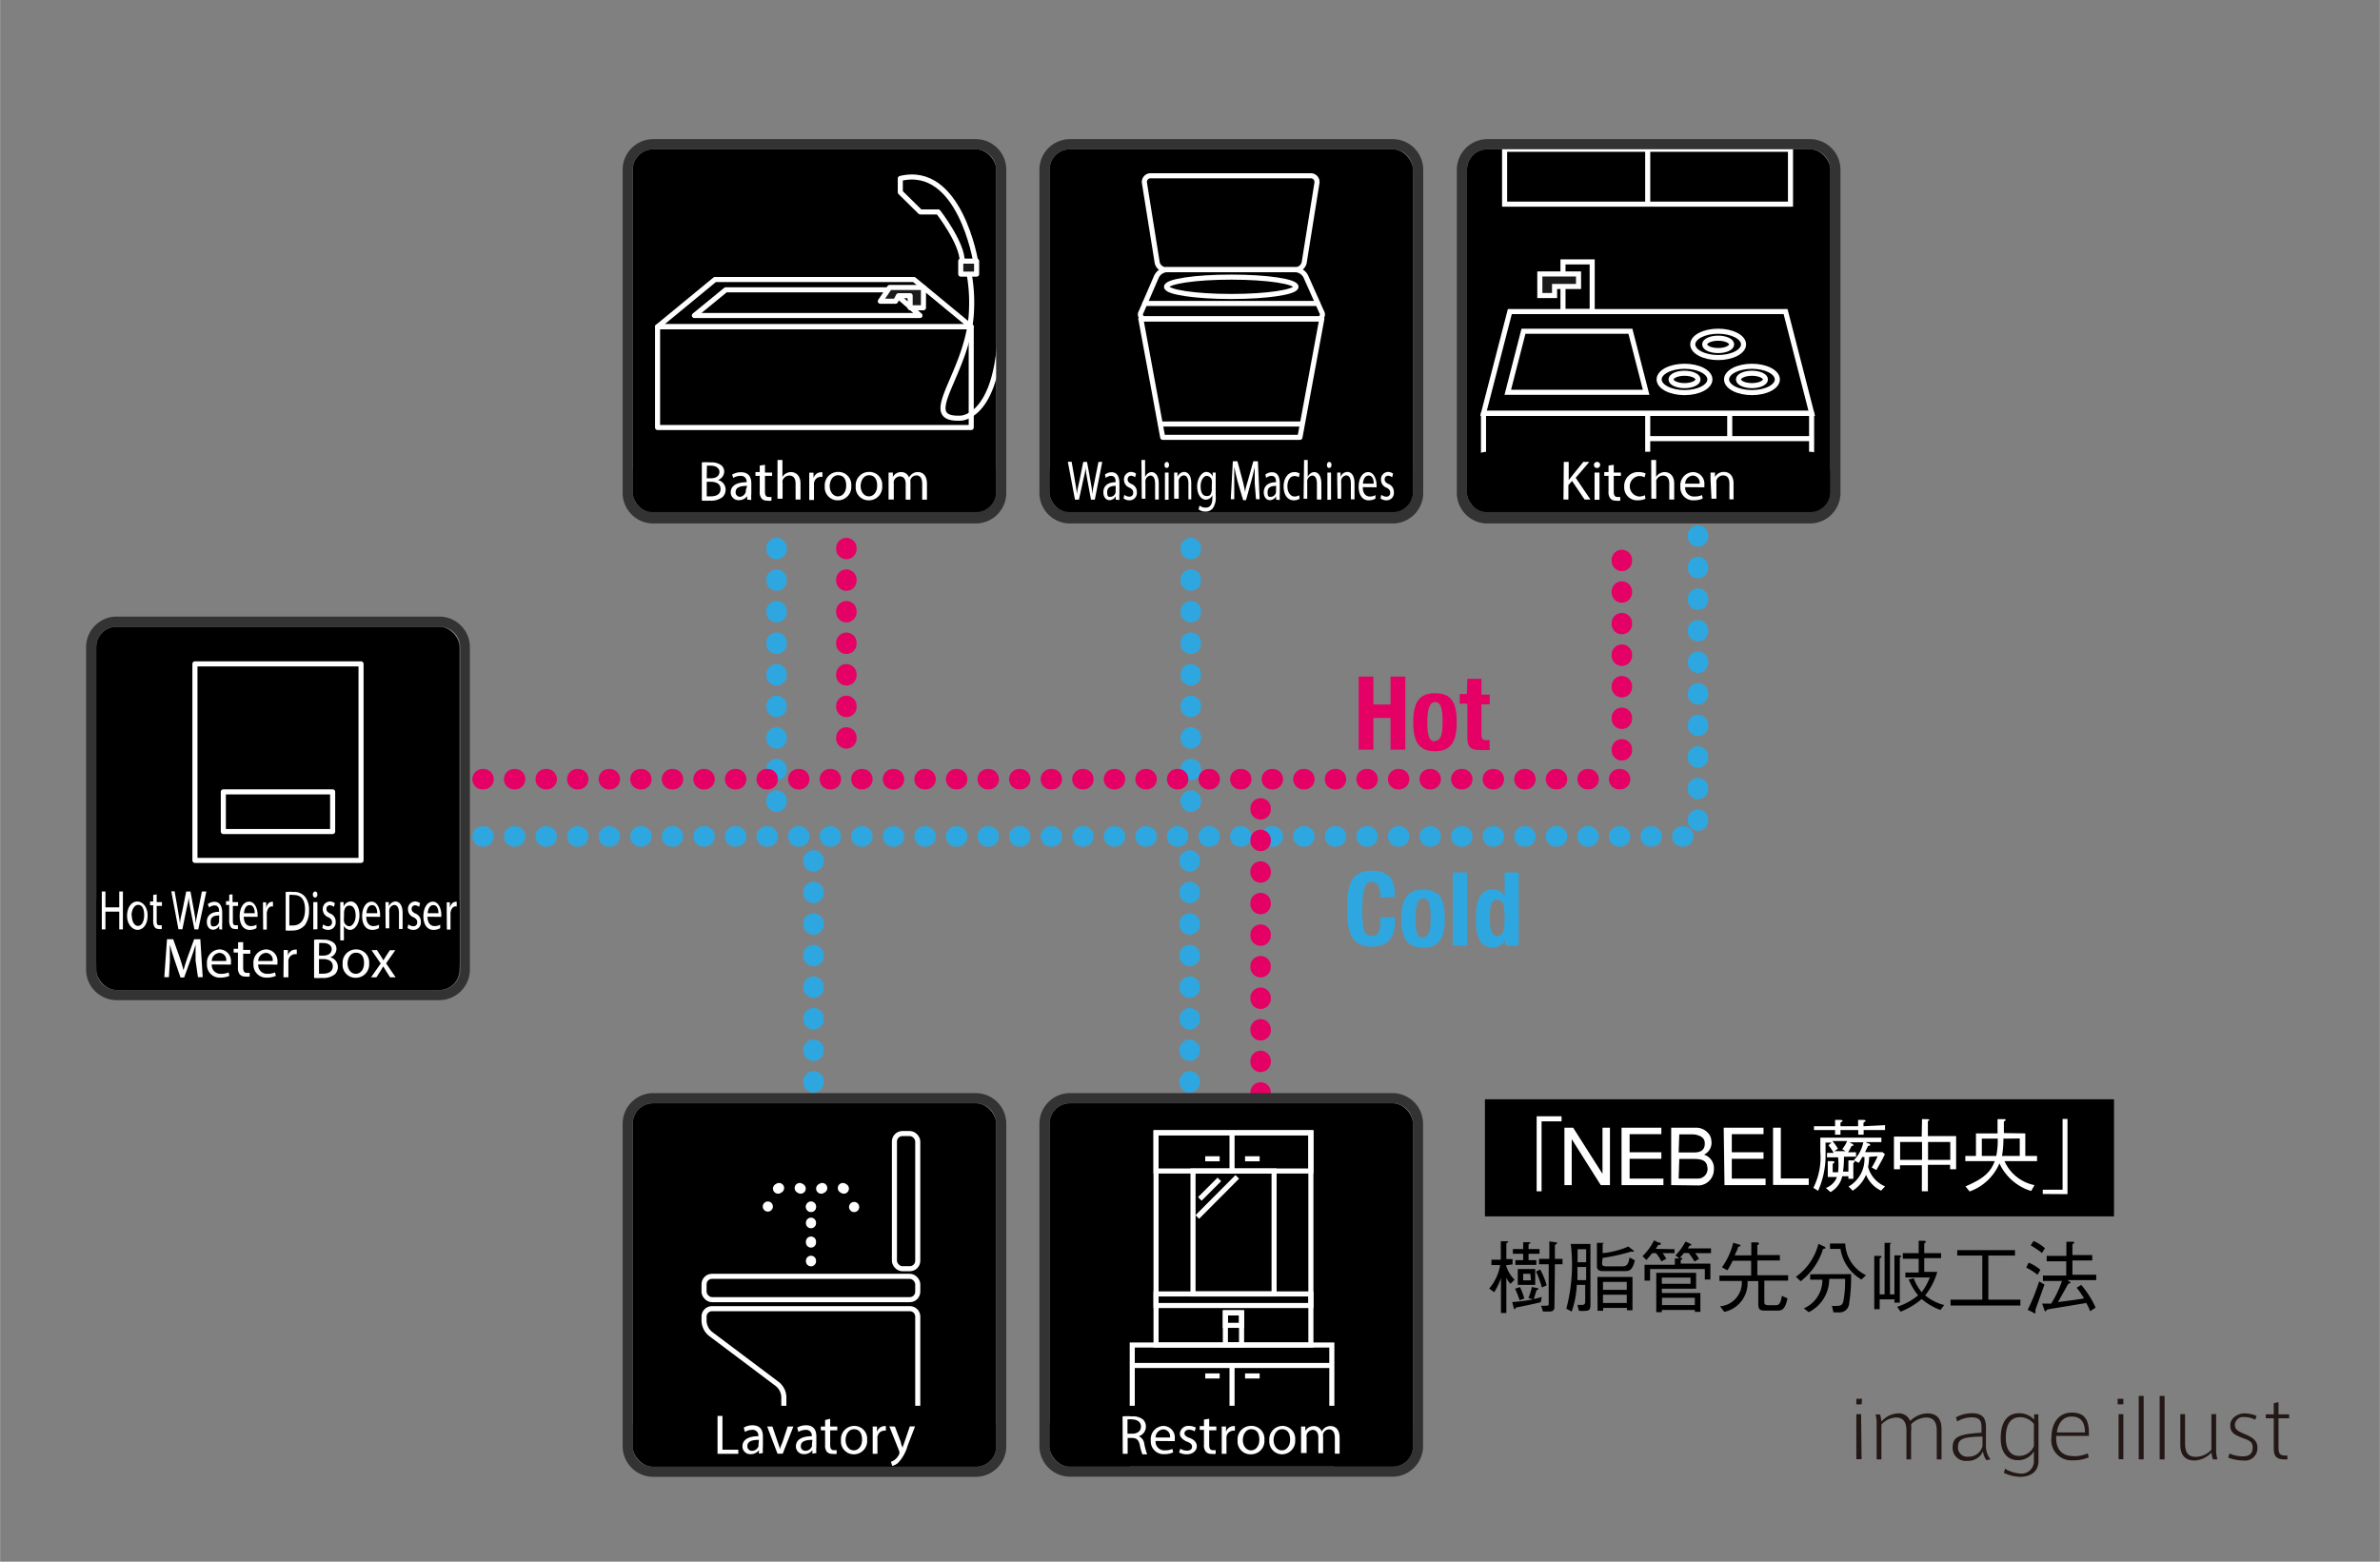 <svg xmlns="http://www.w3.org/2000/svg" width="52.92mm" height="34.73mm" viewBox="0 0 150 98.45"><rect x="0" y="0" width="150" height="98.45" fill="#808080" stroke="none"/><defs><style>.cls-1,.cls-12,.cls-13,.cls-14,.cls-15,.cls-17,.cls-5,.cls-6,.cls-8,.cls-9{fill:none;}.cls-1{stroke:#2ea7e0;}.cls-1,.cls-12,.cls-13,.cls-14,.cls-5,.cls-8{stroke-linecap:round;}.cls-1,.cls-5,.cls-6,.cls-7,.cls-8{stroke-linejoin:round;}.cls-1,.cls-5{stroke-width:1.29px;stroke-dasharray:0.06 1.93;}.cls-2{fill:#fff;}.cls-3{fill:#e50065;}.cls-4{fill:#2ea7e0;}.cls-5{stroke:#e50065;}.cls-10,.cls-12,.cls-13,.cls-14,.cls-15,.cls-6,.cls-7,.cls-8,.cls-9{stroke:#fff;}.cls-10,.cls-6,.cls-7,.cls-8,.cls-9{stroke-width:0.32px;}.cls-10,.cls-7{fill:#1a1a1a;}.cls-10,.cls-12,.cls-13,.cls-14,.cls-15,.cls-9{stroke-miterlimit:10;}.cls-11{fill:#333;}.cls-12,.cls-13,.cls-14{stroke-width:0.64px;}.cls-13{stroke-dasharray:0.07 1.36;}.cls-14{stroke-dasharray:0.06 1.15;}.cls-15{stroke-width:0.25px;}.cls-16{fill:#231815;}</style></defs><title>STRUCTURE_28</title><g id="レイヤー_2" data-name="レイヤー 2"><g id="レイヤー_3" data-name="レイヤー 3"><line class="cls-1" x1="75.05" y1="34.55" x2="75.05" y2="50.96"/><line class="cls-1" x1="51.27" y1="54.24" x2="51.27" y2="69.55"/><line class="cls-1" x1="74.98" y1="54.24" x2="74.98" y2="69.55"/><polyline class="cls-1" points="30.41 52.73 107.02 52.73 107.02 33.51"/><path d="M94.92,79.76a2,2,0,0,0,.54.91l-.26.26a1.22,1.22,0,0,1-.26-.39h0v2.23h-.34V80.56h0a3.48,3.48,0,0,1-.43.9l-.31-.23a3.08,3.08,0,0,0,.69-1.48H94v-.34h.59V78.25l.35,0c.06,0,.12,0,.12.05s-.12,0-.12.14v.93h.39v.34Zm1.41,2.07a4.13,4.13,0,0,0,.22-.7l.32.07c.05,0,.08,0,.08.07s-.11,0-.13.13l-.15.49a3.78,3.78,0,0,0,.5-.13l-.06.33c-.34.09-1.34.3-1.48.32s-.12.11-.15.12-.06,0-.07-.06l-.1-.39a8.8,8.8,0,0,0,1.31-.17h0ZM96,78.31l.35,0c.06,0,.11,0,.11.05s-.12,0-.12.14v.24h.69v.3h-.69v.4h.49v.3H95.51v-.3H96v-.4h-.65v-.3H96Zm-.2,2.83a3.77,3.77,0,0,1,.27.72l-.29.11a7.49,7.49,0,0,0-.29-.73ZM95.66,81V80h1.1v1Zm.79-.7H96v.41h.49Zm.62-.27a4.37,4.37,0,0,1,.41,1l-.3.13a6.82,6.82,0,0,0-.37-1Zm.9,2.38c0,.2-.13.27-.32.27h-.4l-.12-.37a2.1,2.1,0,0,0,.33,0c.1,0,.15,0,.15-.12V79.7H97v-.34h.65v-1.1l.37.05c.06,0,.11,0,.11.07s-.13.05-.13.14v.84h.48v.34H98Z"/><path d="M99.38,81a6,6,0,0,1-.32,1.68l-.34-.18A10.81,10.81,0,0,0,99,78.42h1.24v3.86c0,.34-.14.33-.25.35a1.93,1.93,0,0,1-.48,0l-.09-.37.32,0c.12,0,.17-.08.17-.2V81Zm.59-.3v-.83h-.55c0,.22,0,.47,0,.83Zm0-1.13v-.82h-.54c0,.23,0,.43,0,.82Zm1,.07c0,.15.09.19.28.19h1c.36,0,.39-.25.46-.56l.33.18c-.14.6-.34.68-.58.68H101c-.25,0-.35-.13-.35-.29V78.35l.32,0c.07,0,.11,0,.11,0s-.07.07-.07.12V79a5.42,5.42,0,0,0,1.62-.42l.27.21s.11.08.08.11-.13,0-.18,0a11.82,11.82,0,0,1-1.79.4Zm-.29.86h2.21V82.6h-.35v-.15h-1.5v.18h-.35Zm1.85.31h-1.5v.5h1.5Zm0,.81h-1.5v.52h1.5Z"/><path d="M105.54,78.75V79h-.75a3,3,0,0,1,.23.35l-.31.17a2.28,2.28,0,0,0-.34-.52h-.24c-.13.16-.28.34-.36.43l-.25-.24a3.54,3.54,0,0,0,.73-1l.28.14c.06,0,.16,0,.14.1s-.14,0-.18.09l-.13.21Zm.06.39a3.58,3.58,0,0,0,.63-.87l.23.1s.17.08.15.12-.12,0-.15.08l-.09.13h1.47V79h-1a1.89,1.89,0,0,1,.24.36l-.28.17a3.8,3.8,0,0,0-.37-.54h-.3l-.25.3c.05,0,.15,0,.15.06s-.1.06-.1.11v.2h1.87v1h-.35V80H104v.73h-.35v-1h1.91v-.4l.28,0h0Zm-.86,3.44v.14h-.35V80.24h2.51v1h-2.16v.27h2.43V82.7h-.35v-.12Zm1.81-1.65v-.39h-1.81v.39Zm.27.88h-2.07v.46h2.07Z"/><path d="M110.38,79.14v-.82l.29,0c.1,0,.19,0,.19.08s-.1.06-.1.12v.6h1.42v.34h-1.42v.93h1.94v.34h-1.5V82c0,.22,0,.28.34.28h.4c.26,0,.3-.27.37-.59l.35.16c-.15.71-.36.77-.63.77h-.7c-.35,0-.51,0-.51-.43V80.76h-.68a1.85,1.85,0,0,1-1.46,1.94l-.27-.35a1.5,1.5,0,0,0,1.37-1.6h-1.41v-.34h2v-.93H109.2a3.42,3.42,0,0,1-.33.6l-.34-.19a4.41,4.41,0,0,0,.71-1.55l.35.11c.07,0,.12.05.1.1s-.13,0-.15.1-.14.33-.21.49Z"/><path d="M113.19,80.49a3.64,3.64,0,0,0,1.42-2.08l.33.16c.06,0,.13.07.11.12s-.14,0-.16.08a4.07,4.07,0,0,1-1.4,2Zm3.48-.17a10.79,10.79,0,0,1-.12,1.83.61.61,0,0,1-.7.58h-.29l-.1-.41a1.62,1.62,0,0,0,.35,0c.25,0,.34-.1.38-.34a6.56,6.56,0,0,0,.1-1.36h-1A2.33,2.33,0,0,1,114,82.72l-.31-.24a1.94,1.94,0,0,0,1.17-1.81h-.77v-.34Zm-.37-1.93a2.32,2.32,0,0,0,1.31,2l-.29.27A2.72,2.72,0,0,1,116,78.73h-.66v-.34Z"/><path d="M118.47,82.53h-.34V79.17l.28,0c.05,0,.18,0,.18.06s-.12.06-.12.12V81.6h.31V78.35l.31,0c.07,0,.13,0,.13,0s-.1.07-.1.11V81.6h.28V79.14l.28,0c.09,0,.14,0,.14.07s-.08,0-.08.12v2.79h-.34v-.21h-.93Zm2.15-1.95a2.77,2.77,0,0,0,.5.88,3.78,3.78,0,0,0,.51-.93h-1.54v-.31h.84v-.87h-1V79h1v-.78l.3,0c.08,0,.14,0,.14.08s-.09.05-.09.1V79h1.06v.31h-1.06v.87h.82a4.22,4.22,0,0,1-.76,1.48,3,3,0,0,0,1.2.61l-.24.31a3.84,3.84,0,0,1-1.18-.69,4.62,4.62,0,0,1-1.33.8l-.22-.31a3.88,3.88,0,0,0,1.32-.72,4.3,4.3,0,0,1-.59-1Z"/><path d="M127.34,81.93v.37h-4.4v-.37h2V79.15h-1.58v-.34H127v.34h-1.68v2.78Z"/><path d="M127.86,79.6a2.44,2.44,0,0,1,.74.45l-.18.31a4,4,0,0,0-.71-.45Zm1,1.38-.57,1.58c0,.08,0,.16,0,.21s-.12,0-.2-.06l-.29-.14a11.88,11.88,0,0,0,.72-1.79Zm-.69-2.75a2.7,2.7,0,0,1,.72.46l-.19.3a5.49,5.49,0,0,0-.71-.48Zm3.57,4.43a3.25,3.25,0,0,0-.25-.52c-.27.05-2.3.38-2.4.4s-.12.11-.16.12-.06,0-.09-.12l-.13-.36.57,0a6.69,6.69,0,0,0,.68-1.43h-1.2v-.34h1.47v-.9H129v-.34h1.24v-.89l.37,0c.11,0,.12,0,.12.06s-.11.07-.11.12v.66h1.25v.34h-1.25v.9h1.5v.34h-1.81l.1.07s.11.07.09.11-.13,0-.17.1l-.62,1.1c.67-.08,1.4-.18,1.64-.23a5.79,5.79,0,0,0-.46-.67l.28-.18a5.65,5.65,0,0,1,.91,1.43Z"/><rect x="93.59" y="69.3" width="39.65" height="7.38"/><path class="cls-2" d="M98.42,70.37v.32H97.16v4.41h-.31V70.37Z"/><path class="cls-2" d="M100.89,74.71l-1.83-2.9v2.9H98.6V71.09h.55L101,74V71.09h.47v3.62Z"/><path class="cls-2" d="M102.2,71.09h2.51v.41h-2v1.14h2v.41h-2V74.3h2.13v.41H102.2Z"/><path class="cls-2" d="M105.33,74.71V71.09h1.6a1,1,0,0,1,.69.3.76.76,0,0,1,.24.5.83.83,0,0,1-.46.9.89.89,0,0,1,.62.94,1,1,0,0,1-.92,1Zm.47-2.06h1c.65,0,.67-.44.64-.67-.06-.42-.66-.47-.75-.47h-.85Zm0,1.65H107a.61.61,0,0,0,.61-.73c-.05-.43-.39-.51-.86-.51h-.91Z"/><path class="cls-2" d="M108.64,71.09h2.51v.41h-2v1.14h2v.41h-2V74.3h2.13v.41h-2.59Z"/><path class="cls-2" d="M112.24,71.09v3.2H114v.41h-2.25V71.09Z"/><path class="cls-2" d="M117.81,72.93a4.51,4.51,0,0,1-.07.64,1.87,1.87,0,0,0,1.07,1.22l-.25.27a1.91,1.91,0,0,1-.95-1,2.16,2.16,0,0,1-.84,1l-.26-.26a2,2,0,0,0,1-1.86h-.14a2.91,2.91,0,0,1-.22.37l-.31-.17a2.22,2.22,0,0,0,.6-1.13h-.87l.18.1s.09.06.07.1-.11,0-.14.07-.13.25-.2.36h.5v.28h-.76a6.2,6.2,0,0,1-.06.94h.34v-.71l.22,0c.07,0,.18,0,.18.06s-.09.08-.09.16v.94h-.31v-.16h-.39a1.51,1.51,0,0,1-.74,1l-.29-.26a1.2,1.2,0,0,0,.7-.69h-.58v-1h.25c.09,0,.17,0,.17.06s-.11.07-.11.15v.49h.34a4.58,4.58,0,0,0,0-.94h-.7v-.28h.42a2.38,2.38,0,0,0-.33-.48l.2-.17h-.38v.88a5.49,5.49,0,0,1-.47,2.16l-.3-.19a4.26,4.26,0,0,0,.44-2.27c0-.33,0-.65,0-.89h3.85V72h-1l.16.08c.08,0,.16.07.13.12s-.12,0-.15.08l-.17.35h1.1l.15.13c-.14.31-.4.76-.54,1l-.29-.16a5,5,0,0,0,.37-.71Zm1-2v.31h-1.35v.29h-.34v-.29H116v.29h-.34v-.29h-1.33V71h1.33v-.4l.27,0c.09,0,.2,0,.2.06s-.13.07-.13.14V71h1.11v-.4l.27,0c.09,0,.2,0,.2.06s-.13.07-.13.14V71Zm-3.32,1a3.36,3.36,0,0,1,.35.48l-.22.16h.7l-.21-.13a2,2,0,0,0,.31-.51Z"/><path class="cls-2" d="M121.14,70.55l.29,0c.07,0,.17,0,.17.06s-.09,0-.09.1v.91h1.78v2.09h-.38v-.28h-1.4V75.1h-.38V73.46h-1.38v.25h-.38V71.65h1.75Zm0,1.44h-1.38v1.13h1.38Zm1.78,0h-1.4v1.13h1.4Z"/><path class="cls-2" d="M127.65,71.45v1.42h.74v.33h-2.05a2.63,2.63,0,0,0,1.89,1.51l-.21.37a3.23,3.23,0,0,1-2-1.74,3.21,3.21,0,0,1-1.88,1.77l-.26-.32c1-.43,1.57-.82,1.84-1.59h-1.85v-.33h.67V71.45h1.36c0-.27,0-.58,0-.9l.39,0c.08,0,.12,0,.12.06s-.11.06-.11.11v.71Zm-1.83,1.42a4.76,4.76,0,0,0,.09-1.09h-1v1.09Zm.45-1.09a5.91,5.91,0,0,1-.09,1.09h1.12V71.77Z"/><path class="cls-2" d="M128.75,75.27V75H130V70.54h.31v4.74Z"/><path class="cls-3" d="M85.63,42.65h.93v1.76h1.08V42.65h.93v4.61h-.93v-2H86.56v2h-.93Z"/><path class="cls-3" d="M90.44,43.7c1.07,0,1.37.62,1.37,1.83s-.35,1.83-1.37,1.83-1.37-.62-1.37-1.83S89.42,43.7,90.44,43.7Zm0,3c.36,0,.48-.35.48-1.22s-.12-1.22-.48-1.22-.48.51-.48,1.22S90,46.74,90.44,46.74Z"/><path class="cls-3" d="M92.48,42.79h.89v1h.52v.61h-.52v1.88c0,.27.06.38.32.38h.2v.62a5.56,5.56,0,0,1-.58,0c-.7,0-.83-.21-.83-.92v-2H92v-.61h.45Z"/><path class="cls-4" d="M87,56.59c0-.67-.14-1-.56-1s-.58.47-.58,1.78S86,59,86.43,59s.58-.17.58-1.17h.93c0,1-.24,1.85-1.46,1.85-1.39,0-1.57-1-1.57-2.4s.17-2.39,1.57-2.39,1.43,1,1.43,1.65Z"/><path class="cls-4" d="M89.69,56.08c1.07,0,1.37.62,1.37,1.83s-.35,1.83-1.37,1.83-1.37-.62-1.37-1.83S88.67,56.08,89.69,56.08Zm0,3c.36,0,.48-.35.48-1.22s-.12-1.22-.48-1.22-.48.51-.48,1.22S89.26,59.12,89.69,59.12Z"/><path class="cls-4" d="M91.57,55h.89v4.61h-.89Z"/><path class="cls-4" d="M94.87,59.27h0a.84.84,0,0,1-.79.46c-.73,0-1.06-.54-1.06-1.83s.34-1.83,1.06-1.83a.83.83,0,0,1,.75.41h0V55h.89v4.61h-.85ZM94.36,59c.39,0,.47-.39.47-1.14s-.08-1.14-.47-1.14-.46.39-.46,1.14S94,59,94.36,59Z"/><line class="cls-1" x1="48.94" y1="34.55" x2="48.94" y2="50.96"/><line class="cls-5" x1="79.45" y1="50.96" x2="79.45" y2="69.55"/><polyline class="cls-5" points="30.41 49.12 102.22 49.12 102.22 33.51"/><line class="cls-5" x1="53.34" y1="34.55" x2="53.34" y2="47.7"/><rect x="39.88" y="9.41" width="22.9" height="22.9" rx="1.28" ry="1.28"/><rect class="cls-6" x="41.44" y="20.6" width="19.77" height="6.35"/><polygon class="cls-6" points="61.21 20.6 41.44 20.6 45.06 17.62 57.6 17.62 61.21 20.6"/><polygon class="cls-6" points="57.98 19.89 43.76 19.89 45.74 18.27 56.13 18.27 57.98 19.89"/><polygon class="cls-7" points="58.2 19.4 58.2 18.12 56.07 18.12 55.48 18.99 56.07 18.99 56.44 18.99 56.63 18.64 57.36 18.64 57.36 19.4 58.2 19.4"/><path class="cls-6" d="M63,21.62c-.37,4.74-2.45,4.74-2.45,4.74-2.82.13.57-2.87.68-6.86A10.2,10.2,0,0,0,61,16.87"/><path class="cls-6" d="M61.49,16.49s-1-6.15-4.75-5.24v.87L58,13.36h1.13s1.55,2,1.51,3.14Z"/><rect class="cls-7" x="60.55" y="16.46" width="1" height="0.82"/><rect x="66.15" y="9.41" width="22.9" height="22.9" rx="1.28" ry="1.28"/><rect x="66.15" y="28.48" width="22.9" height="3.84" rx="1.28" ry="1.28"/><polygon class="cls-8" points="81.93 27.57 73.28 27.57 71.9 20.1 83.31 20.1 81.93 27.57"/><path class="cls-8" d="M72.89,17.43a.78.78,0,0,1,.65-.43h8.11a.78.78,0,0,1,.65.43l1,2.24a.28.28,0,0,1-.28.43H72.2a.28.28,0,0,1-.28-.43Z"/><path class="cls-8" d="M73.47,17a.57.57,0,0,1-.54-.46l-.8-5a.39.39,0,0,1,.39-.46H82.61a.39.39,0,0,1,.39.46l-.8,5a.57.57,0,0,1-.54.46Z"/><ellipse class="cls-6" cx="77.6" cy="18.08" rx="4.08" ry="0.61"/><line class="cls-8" x1="72.15" y1="19.13" x2="83.06" y2="19.13"/><line class="cls-9" x1="73.13" y1="26.73" x2="82.08" y2="26.73"/><rect x="92.46" y="9.41" width="22.9" height="22.9" rx="1.28" ry="1.28"/><polygon class="cls-9" points="95.16 19.64 93.5 26.06 114.19 26.06 112.54 19.64 95.16 19.64"/><polygon class="cls-9" points="102.76 20.88 103.75 24.73 95.03 24.73 96.02 20.88 102.76 20.88"/><rect class="cls-9" x="98.51" y="16.51" width="1.84" height="3.13"/><polygon class="cls-10" points="99.49 17.27 97.05 17.27 97.05 18.63 97.98 18.63 97.98 18.06 99.49 18.06 99.49 17.27"/><ellipse class="cls-9" cx="108.29" cy="21.71" rx="1.6" ry="0.83"/><ellipse class="cls-9" cx="108.29" cy="21.71" rx="0.85" ry="0.39"/><ellipse class="cls-9" cx="106.17" cy="23.92" rx="1.6" ry="0.83"/><ellipse class="cls-9" cx="106.17" cy="23.92" rx="0.85" ry="0.39"/><ellipse class="cls-9" cx="110.42" cy="23.92" rx="1.6" ry="0.83"/><ellipse class="cls-9" cx="110.42" cy="23.92" rx="0.85" ry="0.39"/><rect class="cls-6" x="93.5" y="26.06" width="20.68" height="3.17"/><polyline class="cls-6" points="103.85 26.06 103.85 27.82 103.85 28.62"/><line class="cls-6" x1="114.19" y1="27.65" x2="103.85" y2="27.65"/><line class="cls-6" x1="109.02" y1="26.06" x2="109.02" y2="27.57"/><rect class="cls-9" x="94.83" y="9.41" width="18.02" height="3.46"/><line class="cls-9" x1="103.85" y1="9.41" x2="103.85" y2="12.87"/><rect x="92.46" y="28.48" width="22.9" height="3.84" rx="1.28" ry="1.28"/><path class="cls-2" d="M67.75,31.5l-.45-2.39h.24l.21,1.21c.05.3.1.59.13.83h0c0-.24.08-.52.15-.83l.24-1.2h.24l.22,1.21c.05.28.1.57.12.82h0c0-.26.09-.53.14-.83l.24-1.2h.24L69,31.5h-.24l-.23-1.24c-.06-.3-.09-.54-.12-.78h0c0,.24-.07.47-.14.78L68,31.5Z"/><path class="cls-2" d="M70.32,31.5l0-.22h0a.45.45,0,0,1-.39.25c-.26,0-.39-.24-.39-.49,0-.41.28-.64.77-.64v0c0-.14,0-.4-.29-.4a.53.53,0,0,0-.33.13l-.05-.21a.65.65,0,0,1,.42-.15c.39,0,.49.36.49.7v.64a3.26,3.26,0,0,0,0,.41Zm0-.87c-.25,0-.54.05-.54.39s.1.3.22.3a.34.34,0,0,0,.31-.29.41.41,0,0,0,0-.1Z"/><path class="cls-2" d="M70.86,31.19a.51.51,0,0,0,.31.12.23.23,0,0,0,.25-.25c0-.15-.07-.23-.24-.32a.52.52,0,0,1-.34-.49.46.46,0,0,1,.44-.5.52.52,0,0,1,.32.11l-.06.23a.42.42,0,0,0-.26-.1.21.21,0,0,0-.21.23c0,.14.08.21.24.29a.53.53,0,0,1,.34.52.46.46,0,0,1-.48.51.6.6,0,0,1-.36-.12Z"/><path class="cls-2" d="M71.94,29h.23v1.07h0a.53.53,0,0,1,.17-.22.4.4,0,0,1,.24-.09c.17,0,.45.14.45.73v1H72.8v-1c0-.28-.08-.51-.3-.51a.37.37,0,0,0-.31.31.5.5,0,0,0,0,.15v1h-.23Z"/><path class="cls-2" d="M73.68,29.31c0,.11-.06.19-.15.19s-.14-.08-.14-.19.06-.19.15-.19S73.68,29.2,73.68,29.31Zm-.26,2.2V29.79h.23V31.5Z"/><path class="cls-2" d="M74,30.25c0-.18,0-.32,0-.46h.21v.28h0a.47.47,0,0,1,.42-.32c.18,0,.45.14.45.73v1H74.9v-1c0-.28-.08-.51-.3-.51a.36.36,0,0,0-.31.32.59.59,0,0,0,0,.15v1H74Z"/><path class="cls-2" d="M76.62,29.79c0,.12,0,.26,0,.47v1a1.2,1.2,0,0,1-.18.78.58.58,0,0,1-.47.21.67.67,0,0,1-.43-.14l.06-.24A.6.6,0,0,0,76,32c.24,0,.41-.17.41-.6v-.19h0a.45.45,0,0,1-.41.29c-.32,0-.55-.36-.55-.84s.28-.91.58-.91a.43.43,0,0,1,.4.3h0v-.26Zm-.24.68a.58.58,0,0,0,0-.14c0-.18-.16-.33-.33-.33s-.38.25-.38.65.13.62.38.62.27-.12.32-.32a.7.7,0,0,0,0-.17Z"/><path class="cls-2" d="M79.08,30.46c0-.33,0-.73,0-1h0c-.06.28-.14.58-.23.91l-.32,1.16h-.18L78,30.35c-.08-.34-.16-.64-.21-.93h0c0,.3,0,.7,0,1.05l0,1h-.22l.13-2.39h.29l.31,1.15c.07.29.14.56.18.8h0c0-.24.11-.5.19-.8l.32-1.15h.29l.11,2.39h-.23Z"/><path class="cls-2" d="M80.43,31.5l0-.22h0a.45.45,0,0,1-.39.25c-.26,0-.39-.24-.39-.49,0-.41.28-.64.77-.64v0c0-.14,0-.4-.29-.4a.53.53,0,0,0-.33.13l-.05-.21a.65.65,0,0,1,.42-.15c.39,0,.49.36.49.7v.64a3.26,3.26,0,0,0,0,.41Zm0-.87c-.25,0-.54.05-.54.39s.1.3.22.3a.34.34,0,0,0,.31-.29.41.41,0,0,0,0-.1Z"/><path class="cls-2" d="M81.91,31.44a.69.69,0,0,1-.37.1c-.39,0-.64-.35-.64-.87s.27-.91.69-.91a.62.62,0,0,1,.32.09l-.05.24a.44.44,0,0,0-.27-.08c-.29,0-.45.29-.45.65s.19.64.45.64a.54.54,0,0,0,.29-.08Z"/><path class="cls-2" d="M82.19,29h.23v1.07h0a.53.53,0,0,1,.17-.22.39.39,0,0,1,.24-.09c.17,0,.45.14.45.73v1H83v-1c0-.28-.08-.51-.3-.51a.37.37,0,0,0-.31.31.52.52,0,0,0,0,.15v1h-.23Z"/><path class="cls-2" d="M83.92,29.31c0,.11-.05.19-.15.19s-.14-.08-.14-.19.06-.19.15-.19S83.92,29.2,83.92,29.31Zm-.26,2.2V29.79h.23V31.5Z"/><path class="cls-2" d="M84.28,30.25c0-.18,0-.32,0-.46h.21v.28h0a.47.47,0,0,1,.43-.32c.18,0,.45.14.45.73v1h-.23v-1c0-.28-.08-.51-.3-.51a.36.36,0,0,0-.31.32.59.59,0,0,0,0,.15v1h-.23Z"/><path class="cls-2" d="M85.89,30.71c0,.42.21.59.44.59a.66.66,0,0,0,.36-.09l0,.22a.83.83,0,0,1-.43.11c-.4,0-.63-.35-.63-.86s.23-.92.6-.92.53.49.53.81a1.24,1.24,0,0,1,0,.15Zm.69-.22c0-.2-.06-.51-.32-.51s-.34.29-.36.51Z"/><path class="cls-2" d="M87.06,31.19a.51.51,0,0,0,.31.12.23.23,0,0,0,.25-.25c0-.15-.07-.23-.24-.32a.52.52,0,0,1-.34-.49.46.46,0,0,1,.44-.5.52.52,0,0,1,.32.11l-.06.23a.42.42,0,0,0-.26-.1.21.21,0,0,0-.21.23c0,.14.08.21.24.29a.53.53,0,0,1,.34.52.46.46,0,0,1-.48.51.6.6,0,0,1-.36-.12Z"/><path class="cls-2" d="M98.56,29.12h.31v1.15h0l.19-.25.73-.9h.38l-.86,1,.93,1.37h-.37l-.79-1.17-.23.26v.91h-.31Z"/><path class="cls-2" d="M100.85,29.31a.19.19,0,0,1-.39,0,.19.19,0,0,1,.2-.19A.18.18,0,0,1,100.85,29.31Zm-.35,2.2V29.79h.31V31.5Z"/><path class="cls-2" d="M101.71,29.3v.49h.45V30h-.45V31c0,.21.06.33.23.33l.18,0v.23a.77.77,0,0,1-.28,0,.43.43,0,0,1-.34-.13.63.63,0,0,1-.12-.45V30h-.27v-.24h.27v-.41Z"/><path class="cls-2" d="M103.71,31.44a1.16,1.16,0,0,1-.49.1.81.81,0,0,1-.85-.87.87.87,0,0,1,.92-.91,1,1,0,0,1,.43.09l-.07.24a.73.73,0,0,0-.36-.08.65.65,0,0,0,0,1.29.9.9,0,0,0,.38-.08Z"/><path class="cls-2" d="M104.07,29h.31v1.07h0a.59.59,0,0,1,.22-.22.65.65,0,0,1,.32-.09c.23,0,.6.14.6.73v1h-.31v-1c0-.28-.1-.51-.4-.51a.45.45,0,0,0-.42.31.37.37,0,0,0,0,.15v1h-.31Z"/><path class="cls-2" d="M106.21,30.71a.55.55,0,0,0,.59.59,1.11,1.11,0,0,0,.47-.09l.05.22a1.41,1.41,0,0,1-.57.11.8.8,0,0,1-.84-.86.83.83,0,0,1,.8-.92.73.73,0,0,1,.71.81,1.15,1.15,0,0,1,0,.15Zm.91-.22a.44.44,0,0,0-.43-.51.52.52,0,0,0-.48.51Z"/><path class="cls-2" d="M107.81,30.25c0-.18,0-.32,0-.46h.28l0,.28h0a.63.63,0,0,1,.57-.32c.24,0,.6.14.6.73v1H109v-1c0-.28-.1-.51-.4-.51a.44.44,0,0,0-.42.32.47.47,0,0,0,0,.15v1h-.31Z"/><rect x="39.88" y="28.48" width="22.9" height="3.84" rx="1.28" ry="1.28"/><path class="cls-2" d="M44.23,29.15a3,3,0,0,1,.56,0,1,1,0,0,1,.65.17.5.5,0,0,1,.2.42.57.57,0,0,1-.4.52h0a.62.62,0,0,1,.49.6.64.64,0,0,1-.2.48,1.2,1.2,0,0,1-.82.22,3.69,3.69,0,0,1-.48,0Zm.31,1h.28c.33,0,.52-.17.52-.4s-.21-.39-.52-.39a1.33,1.33,0,0,0-.27,0Zm0,1.14h.26c.32,0,.61-.12.61-.46s-.28-.46-.62-.46h-.25Z"/><path class="cls-2" d="M47.09,31.5l0-.22h0a.64.64,0,0,1-.52.25.49.49,0,0,1-.52-.49c0-.41.37-.64,1-.64v0a.35.35,0,0,0-.39-.4.85.85,0,0,0-.45.13l-.07-.21a1.06,1.06,0,0,1,.56-.15c.52,0,.65.36.65.7v.64a2.44,2.44,0,0,0,0,.41Zm0-.87c-.34,0-.73.05-.73.39a.28.28,0,0,0,.29.3A.43.43,0,0,0,47,31a.34.34,0,0,0,0-.1Z"/><path class="cls-2" d="M48.21,29.3v.49h.45V30h-.45V31c0,.21.06.33.23.33l.18,0v.23a.77.77,0,0,1-.28,0,.43.43,0,0,1-.34-.13.64.64,0,0,1-.12-.45V30h-.27v-.24h.27v-.41Z"/><path class="cls-2" d="M49,29h.31v1.07h0a.58.58,0,0,1,.22-.22.65.65,0,0,1,.32-.09c.23,0,.6.14.6.73v1h-.31v-1c0-.28-.1-.51-.4-.51a.45.45,0,0,0-.42.31.37.37,0,0,0,0,.15v1H49Z"/><path class="cls-2" d="M51,30.33c0-.2,0-.37,0-.53h.27v.34h0a.51.51,0,0,1,.47-.37h.09v.29h-.11a.44.44,0,0,0-.42.4.91.91,0,0,0,0,.15v.91H51Z"/><path class="cls-2" d="M53.65,30.63a.84.84,0,0,1-.85.91.81.81,0,0,1-.82-.88.84.84,0,0,1,.85-.91A.81.81,0,0,1,53.65,30.63Zm-1.36,0c0,.38.22.66.52.66s.52-.28.52-.67-.15-.66-.51-.66S52.29,30.33,52.29,30.65Z"/><path class="cls-2" d="M55.6,30.63a.84.84,0,0,1-.85.91.81.81,0,0,1-.82-.88.84.84,0,0,1,.85-.91A.81.81,0,0,1,55.6,30.63Zm-1.36,0c0,.38.22.66.52.66s.52-.28.52-.67-.15-.66-.51-.66S54.24,30.33,54.24,30.65Z"/><path class="cls-2" d="M56,30.25c0-.18,0-.32,0-.46h.27v.28h0a.59.59,0,0,1,.54-.31.51.51,0,0,1,.48.34h0a.71.71,0,0,1,.19-.22.58.58,0,0,1,.38-.12c.23,0,.56.15.56.74v1h-.3v-1c0-.33-.12-.53-.37-.53a.4.4,0,0,0-.37.28.51.51,0,0,0,0,.16V31.5h-.3v-1c0-.27-.12-.47-.36-.47a.42.42,0,0,0-.39.31.42.42,0,0,0,0,.15v1H56Z"/><path class="cls-11" d="M61.5,9.41a1.28,1.28,0,0,1,1.28,1.28V31a1.28,1.28,0,0,1-1.28,1.28H41.16A1.28,1.28,0,0,1,39.88,31V10.69a1.28,1.28,0,0,1,1.28-1.28H61.5m0-.64H41.16a1.93,1.93,0,0,0-1.92,1.92V31A1.93,1.93,0,0,0,41.16,33H61.5A1.93,1.93,0,0,0,63.42,31V10.69A1.93,1.93,0,0,0,61.5,8.77Z"/><path class="cls-11" d="M87.77,9.41a1.28,1.28,0,0,1,1.28,1.28V31a1.28,1.28,0,0,1-1.28,1.28H67.43A1.28,1.28,0,0,1,66.15,31V10.69a1.28,1.28,0,0,1,1.28-1.28H87.77m0-.64H67.43a1.93,1.93,0,0,0-1.92,1.92V31A1.93,1.93,0,0,0,67.43,33H87.77A1.93,1.93,0,0,0,89.7,31V10.69a1.93,1.93,0,0,0-1.92-1.92Z"/><path class="cls-11" d="M114.08,9.41a1.28,1.28,0,0,1,1.28,1.28V31a1.28,1.28,0,0,1-1.28,1.28H93.74A1.28,1.28,0,0,1,92.46,31V10.69a1.28,1.28,0,0,1,1.28-1.28h20.34m0-.64H93.74a1.93,1.93,0,0,0-1.92,1.92V31A1.93,1.93,0,0,0,93.74,33h20.34A1.93,1.93,0,0,0,116,31V10.69a1.93,1.93,0,0,0-1.92-1.92Z"/><rect x="6.06" y="39.51" width="22.9" height="22.9" rx="1.28" ry="1.28"/><rect x="6.06" y="55.27" width="22.9" height="7.14" rx="1.75" ry="1.75"/><rect class="cls-6" x="12.28" y="41.85" width="10.47" height="12.39"/><rect class="cls-6" x="14.07" y="49.92" width="6.89" height="2.5"/><path class="cls-2" d="M12.32,60.55c0-.33,0-.73,0-1h0c-.08.28-.18.58-.3.91l-.42,1.16h-.23l-.39-1.14c-.11-.34-.21-.64-.28-.93h0c0,.3,0,.7,0,1.05l-.06,1h-.29l.17-2.39h.39l.41,1.15c.1.29.18.56.24.8h0c.06-.24.15-.5.25-.8l.42-1.15h.39l.15,2.39h-.3Z"/><path class="cls-2" d="M13.34,60.8a.55.55,0,0,0,.59.59,1.12,1.12,0,0,0,.47-.09l.05.22a1.4,1.4,0,0,1-.57.11.8.8,0,0,1-.84-.86.83.83,0,0,1,.8-.92.73.73,0,0,1,.71.81,1.23,1.23,0,0,1,0,.15Zm.91-.22a.44.44,0,0,0-.43-.51.52.52,0,0,0-.48.51Z"/><path class="cls-2" d="M15.32,59.39v.49h.45v.24h-.45V61c0,.21.06.33.23.33l.18,0v.23a.77.77,0,0,1-.28,0,.43.43,0,0,1-.34-.13.64.64,0,0,1-.12-.45v-.93h-.27v-.24H15v-.41Z"/><path class="cls-2" d="M16.27,60.8a.55.55,0,0,0,.59.59,1.12,1.12,0,0,0,.47-.09l.05.22a1.4,1.4,0,0,1-.57.11.8.8,0,0,1-.84-.86.83.83,0,0,1,.8-.92.73.73,0,0,1,.71.81,1.23,1.23,0,0,1,0,.15Zm.91-.22a.44.44,0,0,0-.43-.51.52.52,0,0,0-.48.51Z"/><path class="cls-2" d="M17.87,60.42c0-.2,0-.37,0-.53h.27v.34h0a.51.51,0,0,1,.47-.37h.09v.29h-.11a.44.44,0,0,0-.42.4.85.85,0,0,0,0,.15v.91h-.31Z"/><path class="cls-2" d="M19.79,59.24a3,3,0,0,1,.56,0,1,1,0,0,1,.65.17.5.5,0,0,1,.2.42.57.57,0,0,1-.4.52h0a.62.62,0,0,1,.49.6.64.64,0,0,1-.2.48,1.2,1.2,0,0,1-.82.22,3.69,3.69,0,0,1-.48,0Zm.31,1h.28c.33,0,.52-.17.52-.4s-.21-.39-.52-.39a1.33,1.33,0,0,0-.27,0Zm0,1.14h.26c.32,0,.61-.12.61-.46s-.28-.46-.62-.46H20.1Z"/><path class="cls-2" d="M23.26,60.73a.84.84,0,0,1-.85.91.81.81,0,0,1-.82-.88.84.84,0,0,1,.85-.91A.81.81,0,0,1,23.26,60.73Zm-1.36,0c0,.38.22.66.52.66s.52-.28.52-.67-.15-.66-.51-.66S21.9,60.42,21.9,60.75Z"/><path class="cls-2" d="M23.75,59.89l.24.37.17.28h0l.17-.28.24-.36h.34l-.58.83.6.88h-.35l-.25-.39-.18-.3h0c-.06.1-.12.2-.18.3l-.25.39h-.34l.61-.87-.58-.84Z"/><path class="cls-2" d="M6.64,56.2v1h.87v-1h.23v2.39H7.51V57.47H6.64v1.12H6.41V56.2Z"/><path class="cls-2" d="M9.3,57.71c0,.63-.33.91-.64.91S8,58.28,8,57.74s.28-.91.64-.91S9.3,57.19,9.3,57.71Zm-1,0c0,.38.16.66.39.66s.39-.28.39-.67-.11-.66-.38-.66S8.28,57.41,8.28,57.73Z"/><path class="cls-2" d="M9.87,56.38v.49h.33v.24H9.87V58c0,.21,0,.33.18.33l.14,0v.23a.45.45,0,0,1-.21,0,.29.29,0,0,1-.25-.13A.79.79,0,0,1,9.65,58v-.93h-.2v-.24h.2v-.41Z"/><path class="cls-2" d="M11.24,58.58l-.45-2.39H11l.21,1.21c.05.3.1.59.13.83h0c0-.24.08-.52.15-.83l.24-1.2H12l.22,1.21c.05.28.1.57.12.82h0c0-.26.09-.53.14-.83l.24-1.2H13l-.51,2.39h-.24L12,57.34c-.06-.3-.09-.54-.12-.78h0c0,.24-.07.47-.14.78l-.25,1.24Z"/><path class="cls-2" d="M13.81,58.58l0-.22h0a.45.45,0,0,1-.39.25c-.26,0-.39-.24-.39-.49,0-.41.28-.64.77-.64v0c0-.14,0-.4-.29-.4a.53.53,0,0,0-.33.13L13.09,57a.65.65,0,0,1,.42-.15c.39,0,.49.36.49.7v.64a3.26,3.26,0,0,0,0,.41Zm0-.87c-.25,0-.54.05-.54.39s.1.3.22.3a.34.34,0,0,0,.31-.29.41.41,0,0,0,0-.1Z"/><path class="cls-2" d="M14.65,56.38v.49H15v.24h-.33V58c0,.21,0,.33.18.33l.14,0v.23a.45.45,0,0,1-.21,0,.29.29,0,0,1-.25-.13.79.79,0,0,1-.09-.45v-.93h-.2v-.24h.2v-.41Z"/><path class="cls-2" d="M15.36,57.79c0,.42.21.59.44.59a.67.67,0,0,0,.36-.09l0,.22a.83.83,0,0,1-.43.11c-.4,0-.63-.35-.63-.86s.23-.92.6-.92.53.49.53.81c0,.06,0,.11,0,.15Zm.69-.22c0-.2-.06-.51-.32-.51s-.34.29-.36.51Z"/><path class="cls-2" d="M16.57,57.41c0-.2,0-.37,0-.53h.2v.34h0c.06-.23.2-.37.36-.37h.07v.29h-.08c-.16,0-.28.17-.31.4a1.15,1.15,0,0,0,0,.15v.91h-.23Z"/><path class="cls-2" d="M18,56.23a2.51,2.51,0,0,1,.49,0,.87.87,0,0,1,.73.3,1.31,1.31,0,0,1,.25.86,1.52,1.52,0,0,1-.26.93,1,1,0,0,1-.79.34,2.82,2.82,0,0,1-.42,0Zm.23,2.11.23,0c.49,0,.76-.37.76-1s-.24-.92-.72-.92a1,1,0,0,0-.27,0Z"/><path class="cls-2" d="M20,56.39c0,.11-.06.19-.15.19s-.14-.08-.14-.19.06-.19.15-.19S20,56.28,20,56.39Zm-.26,2.2V56.87H20v1.71Z"/><path class="cls-2" d="M20.36,58.27a.51.51,0,0,0,.31.12.23.23,0,0,0,.25-.25c0-.15-.07-.23-.24-.32a.52.52,0,0,1-.34-.49.46.46,0,0,1,.44-.5.52.52,0,0,1,.32.11l-.06.23a.42.42,0,0,0-.26-.1.21.21,0,0,0-.21.23c0,.14.08.21.24.29a.53.53,0,0,1,.34.52.46.46,0,0,1-.48.51.6.6,0,0,1-.36-.12Z"/><path class="cls-2" d="M21.44,57.43c0-.22,0-.4,0-.56h.21v.29h0a.49.49,0,0,1,.46-.33c.31,0,.54.35.54.87s-.28.92-.58.92a.43.43,0,0,1-.4-.27h0v.93h-.23Zm.23.46a.91.91,0,0,0,0,.13c0,.22.18.37.35.37s.39-.27.39-.66-.14-.64-.38-.64-.31.15-.35.39a.65.65,0,0,0,0,.13Z"/><path class="cls-2" d="M23.08,57.79c0,.42.21.59.44.59a.67.67,0,0,0,.36-.09l0,.22a.83.83,0,0,1-.43.11c-.4,0-.63-.35-.63-.86s.23-.92.6-.92.53.49.53.81c0,.06,0,.11,0,.15Zm.69-.22c0-.2-.06-.51-.32-.51s-.34.29-.36.51Z"/><path class="cls-2" d="M24.29,57.33c0-.18,0-.32,0-.46h.21v.28h0a.47.47,0,0,1,.42-.32c.18,0,.45.14.45.73v1h-.23v-1c0-.28-.08-.51-.3-.51a.36.36,0,0,0-.31.32.59.59,0,0,0,0,.15v1h-.23Z"/><path class="cls-2" d="M25.73,58.27a.51.51,0,0,0,.31.12.23.23,0,0,0,.25-.25c0-.15-.07-.23-.24-.32a.52.52,0,0,1-.34-.49.46.46,0,0,1,.44-.5.52.52,0,0,1,.32.11l-.06.23a.42.42,0,0,0-.26-.1.21.21,0,0,0-.21.23c0,.14.08.21.24.29a.53.53,0,0,1,.34.52.46.46,0,0,1-.48.51.6.6,0,0,1-.36-.12Z"/><path class="cls-2" d="M26.94,57.79c0,.42.21.59.44.59a.67.67,0,0,0,.36-.09l0,.22a.83.83,0,0,1-.43.11c-.4,0-.63-.35-.63-.86s.23-.92.6-.92.53.49.53.81c0,.06,0,.11,0,.15Zm.69-.22c0-.2-.06-.51-.32-.51s-.34.29-.36.51Z"/><path class="cls-2" d="M28.15,57.41c0-.2,0-.37,0-.53h.2v.34h0c.06-.23.2-.37.36-.37h.07v.29H28.7c-.16,0-.28.17-.31.4a1.15,1.15,0,0,0,0,.15v.91h-.23Z"/><path class="cls-11" d="M27.69,39.51A1.28,1.28,0,0,1,29,40.79V61.13a1.28,1.28,0,0,1-1.28,1.28H7.34a1.28,1.28,0,0,1-1.28-1.28V40.79a1.28,1.28,0,0,1,1.28-1.28H27.69m0-.64H7.34a1.93,1.93,0,0,0-1.92,1.92V61.13a1.93,1.93,0,0,0,1.92,1.92H27.69a1.93,1.93,0,0,0,1.92-1.92V40.79a1.93,1.93,0,0,0-1.92-1.92Z"/><rect x="39.88" y="69.55" width="22.9" height="22.9" rx="1.28" ry="1.28"/><path class="cls-9" d="M57.34,89.48a.5.5,0,0,0,.5-.5V83a.5.5,0,0,0-.5-.5H44.87a.5.5,0,0,0-.5.5v.29a1.11,1.11,0,0,0,.4.79L49,87.26a1.11,1.11,0,0,1,.4.79V89a.5.5,0,0,0,.5.5Z"/><rect class="cls-9" x="44.37" y="80.46" width="13.47" height="1.47" rx="0.5" ry="0.5"/><rect class="cls-9" x="56.37" y="71.46" width="1.47" height="8.52" rx="0.5" ry="0.5"/><path class="cls-12" d="M51.11,76.09s0,0,0,0"/><path class="cls-13" d="M50.46,74.93a1.36,1.36,0,0,0-1.89.48"/><path class="cls-12" d="M48.39,76.06s0,0,0,0"/><path class="cls-12" d="M53.83,76.09a.21.21,0,0,0,0,0"/><path class="cls-13" d="M53.18,74.93a1.36,1.36,0,0,0-1.89.48"/><path class="cls-12" d="M51.11,76.06v0"/><line class="cls-12" x1="51.11" y1="77.08" x2="51.11" y2="77.11"/><line class="cls-14" x1="51.11" y1="78.27" x2="51.11" y2="78.9"/><line class="cls-12" x1="51.11" y1="79.48" x2="51.11" y2="79.51"/><rect x="66.15" y="69.55" width="22.9" height="22.9" rx="1.28" ry="1.28"/><rect x="39.88" y="88.62" width="22.9" height="3.84" rx="1.28" ry="1.28"/><path class="cls-2" d="M45.22,89.26h.31v2.13h1v.26H45.22Z"/><path class="cls-2" d="M47.83,91.64l0-.22h0a.64.64,0,0,1-.52.25.49.49,0,0,1-.52-.49c0-.41.37-.64,1-.64v0a.35.35,0,0,0-.39-.4.85.85,0,0,0-.45.13L46.87,90a1.06,1.06,0,0,1,.56-.15c.52,0,.65.36.65.7v.64a2.44,2.44,0,0,0,0,.41Zm0-.87c-.34,0-.73.05-.73.39a.28.28,0,0,0,.29.3.43.43,0,0,0,.41-.29.32.32,0,0,0,0-.1Z"/><path class="cls-2" d="M48.68,89.93l.34,1a4.3,4.3,0,0,1,.14.44h0c0-.14.09-.28.15-.44l.33-1H50l-.67,1.71H49l-.65-1.71Z"/><path class="cls-2" d="M51.2,91.64l0-.22h0a.64.64,0,0,1-.52.25.49.49,0,0,1-.52-.49c0-.41.37-.64,1-.64v0a.35.35,0,0,0-.39-.4.85.85,0,0,0-.45.13L50.24,90a1.06,1.06,0,0,1,.56-.15c.52,0,.65.36.65.7v.64a2.44,2.44,0,0,0,0,.41Zm0-.87c-.34,0-.73.05-.73.39a.28.28,0,0,0,.29.3.43.43,0,0,0,.41-.29.34.34,0,0,0,0-.1Z"/><path class="cls-2" d="M52.32,89.44v.49h.45v.24h-.45v.92c0,.21.06.33.23.33l.18,0v.23a.77.77,0,0,1-.28,0,.43.43,0,0,1-.34-.13A.64.64,0,0,1,52,91.1v-.93h-.27v-.24H52v-.41Z"/><path class="cls-2" d="M54.65,90.77a.84.84,0,0,1-.85.91A.81.81,0,0,1,53,90.8a.84.84,0,0,1,.85-.91A.81.81,0,0,1,54.65,90.77Zm-1.36,0c0,.38.22.66.52.66s.52-.28.52-.67-.15-.66-.51-.66S53.29,90.46,53.29,90.79Z"/><path class="cls-2" d="M55,90.46c0-.2,0-.37,0-.53h.27v.34h0a.51.51,0,0,1,.47-.37h.09v.29h-.11a.44.44,0,0,0-.42.4.85.85,0,0,0,0,.15v.91H55Z"/><path class="cls-2" d="M56.4,89.93l.38,1c0,.11.08.25.11.35h0c0-.1.07-.23.11-.36l.34-1h.33l-.47,1.22a2.6,2.6,0,0,1-.59,1.07.84.84,0,0,1-.38.2l-.08-.26a.81.81,0,0,0,.27-.15,1,1,0,0,0,.26-.35.23.23,0,0,0,0-.07.28.28,0,0,0,0-.08l-.63-1.58Z"/><rect class="cls-9" x="72.86" y="71.41" width="9.76" height="13.38"/><line class="cls-9" x1="71.26" y1="86.08" x2="83.85" y2="86.08"/><line class="cls-15" x1="71.26" y1="91.52" x2="83.85" y2="91.52"/><rect class="cls-9" x="71.36" y="84.79" width="12.58" height="7.74"/><line class="cls-9" x1="77.65" y1="86.08" x2="77.65" y2="91.52"/><line class="cls-9" x1="77.65" y1="71.39" x2="77.65" y2="73.82"/><line class="cls-9" x1="75.96" y1="73.05" x2="76.87" y2="73.05"/><line class="cls-9" x1="78.47" y1="73.05" x2="79.39" y2="73.05"/><line class="cls-9" x1="75.96" y1="86.74" x2="76.87" y2="86.74"/><line class="cls-9" x1="78.47" y1="86.74" x2="79.39" y2="86.74"/><rect class="cls-9" x="77.23" y="82.76" width="1.02" height="2.02"/><rect class="cls-9" x="72.86" y="81.57" width="9.76" height="0.73"/><rect class="cls-9" x="75.19" y="73.82" width="5.11" height="7.75"/><rect class="cls-9" x="72.86" y="71.41" width="9.76" height="2.41"/><rect class="cls-9" x="77.23" y="82.76" width="1.02" height="0.79"/><rect x="66.15" y="88.62" width="22.9" height="3.84" rx="1.28" ry="1.28"/><path class="cls-2" d="M70.75,89.29a3.27,3.27,0,0,1,.59,0,1,1,0,0,1,.69.19.6.6,0,0,1,.19.45.63.63,0,0,1-.45.61h0a.6.6,0,0,1,.35.48,3.74,3.74,0,0,0,.18.66H72a3.13,3.13,0,0,1-.16-.57c-.07-.33-.2-.45-.48-.46h-.29v1h-.31Zm.31,1.09h.31c.33,0,.54-.18.54-.45s-.22-.44-.55-.45a1.31,1.31,0,0,0-.3,0Z"/><path class="cls-2" d="M72.83,90.84a.55.55,0,0,0,.59.59,1.12,1.12,0,0,0,.47-.09l.05.22a1.4,1.4,0,0,1-.57.11.8.8,0,0,1-.84-.86.83.83,0,0,1,.8-.92.73.73,0,0,1,.71.81,1.12,1.12,0,0,1,0,.15Zm.91-.22a.44.44,0,0,0-.43-.51.52.52,0,0,0-.48.51Z"/><path class="cls-2" d="M74.39,91.33a.82.82,0,0,0,.41.12c.23,0,.33-.11.33-.25s-.09-.23-.32-.32-.45-.28-.45-.49a.53.53,0,0,1,.59-.5.86.86,0,0,1,.42.11l-.08.23a.67.67,0,0,0-.35-.1c-.18,0-.29.11-.29.23s.1.21.33.29.45.26.45.52-.23.51-.64.51a1,1,0,0,1-.48-.12Z"/><path class="cls-2" d="M76.21,89.44v.49h.45v.24h-.45v.92c0,.21.06.33.23.33l.18,0v.23a.77.77,0,0,1-.28,0,.43.43,0,0,1-.34-.13.63.63,0,0,1-.12-.45v-.93h-.27v-.24h.27v-.41Z"/><path class="cls-2" d="M77,90.46c0-.2,0-.37,0-.53h.27v.34h0a.51.51,0,0,1,.47-.37h.09v.29h-.11a.44.44,0,0,0-.42.4.91.91,0,0,0,0,.15v.91H77Z"/><path class="cls-2" d="M79.69,90.77a.84.84,0,0,1-.85.91A.81.81,0,0,1,78,90.8a.84.84,0,0,1,.85-.91A.81.81,0,0,1,79.69,90.77Zm-1.36,0c0,.38.22.66.52.66s.52-.28.52-.67-.15-.66-.51-.66S78.33,90.46,78.33,90.79Z"/><path class="cls-2" d="M81.63,90.77a.84.84,0,0,1-.85.91A.81.81,0,0,1,80,90.8a.84.84,0,0,1,.85-.91A.81.81,0,0,1,81.63,90.77Zm-1.36,0c0,.38.22.66.52.66s.52-.28.52-.67-.15-.66-.51-.66S80.27,90.46,80.27,90.79Z"/><path class="cls-2" d="M82,90.39c0-.18,0-.32,0-.46h.27l0,.28h0a.59.59,0,0,1,.54-.31.51.51,0,0,1,.49.34h0a.71.71,0,0,1,.19-.22.59.59,0,0,1,.38-.12c.23,0,.56.15.56.74v1h-.3v-1c0-.33-.12-.53-.37-.53a.4.4,0,0,0-.37.28.49.49,0,0,0,0,.16v1.06h-.3v-1c0-.27-.12-.47-.36-.47a.42.42,0,0,0-.38.31.41.41,0,0,0,0,.15v1H82Z"/><line class="cls-9" x1="75.62" y1="75.58" x2="76.85" y2="74.35"/><line class="cls-9" x1="75.46" y1="76.72" x2="77.98" y2="74.19"/><path class="cls-11" d="M61.5,69.55a1.28,1.28,0,0,1,1.28,1.28V91.18a1.28,1.28,0,0,1-1.28,1.28H41.16a1.28,1.28,0,0,1-1.28-1.28V70.83a1.28,1.28,0,0,1,1.28-1.28H61.5m0-.64H41.16a1.93,1.93,0,0,0-1.92,1.92V91.18a1.93,1.93,0,0,0,1.92,1.92H61.5a1.93,1.93,0,0,0,1.92-1.92V70.83a1.93,1.93,0,0,0-1.92-1.92Z"/><path class="cls-11" d="M87.77,69.55a1.28,1.28,0,0,1,1.28,1.28V91.17a1.28,1.28,0,0,1-1.28,1.28H67.43a1.28,1.28,0,0,1-1.28-1.28V70.83a1.28,1.28,0,0,1,1.28-1.28H87.77m0-.64H67.43a1.93,1.93,0,0,0-1.92,1.92V91.17a1.93,1.93,0,0,0,1.92,1.92H87.77a1.93,1.93,0,0,0,1.92-1.92V70.83a1.93,1.93,0,0,0-1.92-1.92Z"/><path class="cls-16" d="M117.33,88.53H117v-.35h.36Zm0,3.46H117V89.15h.3Z"/><path class="cls-16" d="M119.62,89.1a.75.75,0,0,1,.77.48,1.6,1.6,0,0,1,1.09-.48c.62,0,.89.37.89,1V92h-.3V90.21c0-.42-.1-.85-.67-.85a1.38,1.38,0,0,0-.95.43,2.09,2.09,0,0,1,0,.47V92h-.29V90.21c0-.42-.11-.85-.66-.85a1.29,1.29,0,0,0-.92.45V92h-.3v-2.3a1.88,1.88,0,0,0-.07-.53l.28,0a2,2,0,0,1,.09.45A1.45,1.45,0,0,1,119.62,89.1Z"/><path class="cls-16" d="M125.46,92l-.26.05a1.15,1.15,0,0,1-.22-.56,1,1,0,0,1-1,.6.81.81,0,0,1-.91-.83c0-.64.32-.86,1.82-.94V90c0-.38-.07-.65-.63-.65a1.76,1.76,0,0,0-.9.26l-.08-.26a2.09,2.09,0,0,1,1-.26c.72,0,.89.35.89.9v1.17A1.31,1.31,0,0,0,125.46,92Zm-2.06-.76a.59.59,0,0,0,.67.59.88.88,0,0,0,.88-.67v-.6C123.75,90.58,123.41,90.7,123.41,91.21Z"/><path class="cls-16" d="M127.3,92.89a.78.78,0,0,0,.89-.82v-.58a1.13,1.13,0,0,1-1,.56c-.62,0-1.09-.41-1.09-1.39,0-.82.28-1.57,1.17-1.57a1.26,1.26,0,0,1,.94.41,1.89,1.89,0,0,1,0-.34h.27a3.44,3.44,0,0,0,0,.51V92.1c0,.62-.42,1-1.18,1a2.52,2.52,0,0,1-1-.25l.07-.26A2.17,2.17,0,0,0,127.3,92.89Zm.89-2.78a2.26,2.26,0,0,0,0-.34,1.08,1.08,0,0,0-.86-.43c-.63,0-.91.48-.91,1.3,0,.65.24,1.14.83,1.14a1,1,0,0,0,.94-.61,3.15,3.15,0,0,0,0-.33Z"/><path class="cls-16" d="M130.7,91.8a2.16,2.16,0,0,0,.89-.18l.06.25a2.44,2.44,0,0,1-1,.19,1.27,1.27,0,0,1-1.35-1.45c0-.91.47-1.56,1.27-1.56s1.09.42,1.09,1.3v.17h-2.06c-.05.94.45,1.27,1.07,1.27Zm-.14-2.5c-.51,0-.85.41-.92,1h1.77c0-.67-.28-1-.84-1Z"/><path class="cls-16" d="M133.83,88.53h-.36v-.35h.36Zm0,3.46h-.3V89.15h.3Z"/><path class="cls-16" d="M135.11,92h-.31V88l.31,0Z"/><path class="cls-16" d="M136.43,92h-.31V88l.31,0Z"/><path class="cls-16" d="M138.31,92.07c-.61,0-.89-.37-.89-1V89.15h.3V91c0,.42.1.84.66.84a1.35,1.35,0,0,0,1-.45V89.15h.3v2.24a2,2,0,0,0,.08.61l-.28,0a1.43,1.43,0,0,1-.09-.44A1.53,1.53,0,0,1,138.31,92.07Z"/><path class="cls-16" d="M142.14,89.5a1.54,1.54,0,0,0-.7-.17.52.52,0,0,0-.58.49c0,.29.18.4.61.58s.81.38.81.85a.78.78,0,0,1-.89.82,2.81,2.81,0,0,1-.95-.18l.08-.26a2.13,2.13,0,0,0,.84.18c.32,0,.62-.11.62-.54s-.24-.46-.71-.65-.7-.32-.7-.78.5-.74.88-.74a2,2,0,0,1,.78.16Z"/><path class="cls-16" d="M144.17,91.76V92H144c-.44,0-.69-.13-.69-.65V89.41h-.5v-.25h.5v-.7l.3-.07v.77h.67v.25h-.67v1.87c0,.37.11.48.43.48Z"/><rect class="cls-17" width="150" height="98.45"/></g></g></svg>